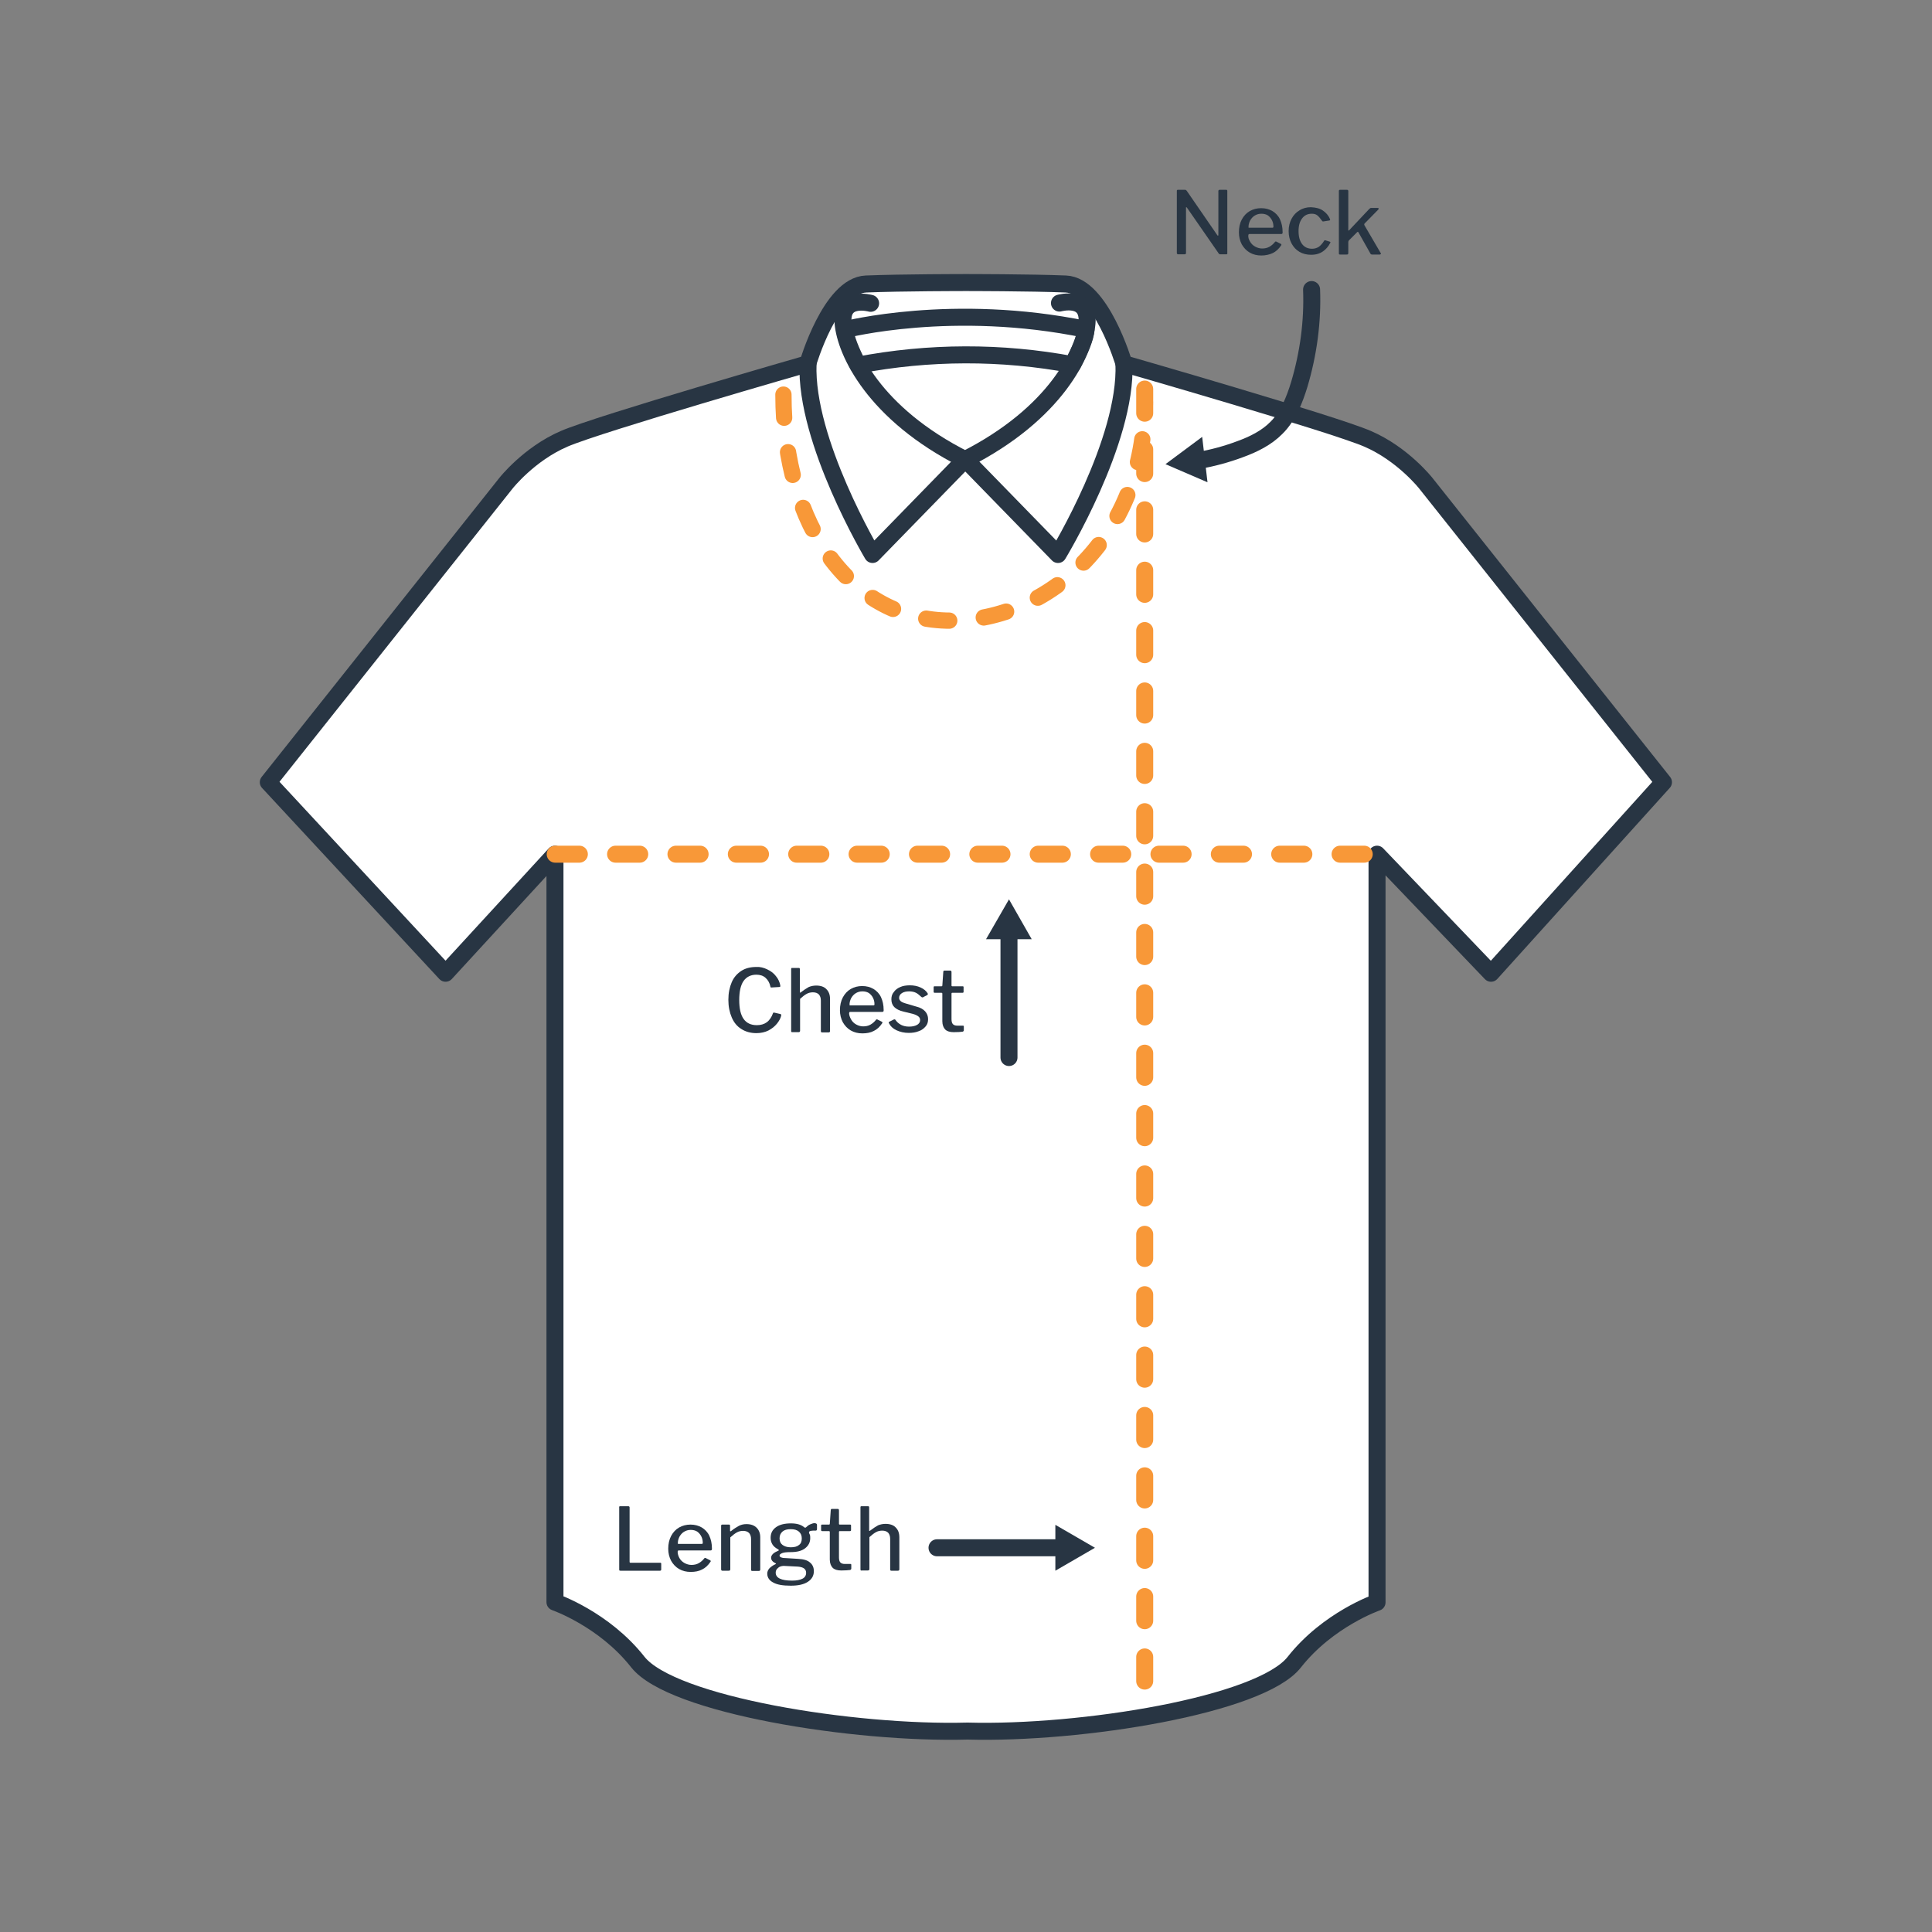 <?xml version="1.0" encoding="utf-8"?>
<!-- Generator: Adobe Illustrator 23.0.0, SVG Export Plug-In . SVG Version: 6.00 Build 0)  -->
<svg version="1.1" id="Layer_1" xmlns="http://www.w3.org/2000/svg" xmlns:xlink="http://www.w3.org/1999/xlink" x="0px" y="0px"
	 viewBox="0 0 800 800" style="enable-background:new 0 0 800 800;" xml:space="preserve">
<rect x="0" y="0" width="800" height="800" fill="#808080" stroke="none"/>
<style type="text/css">
	.st0{fill:#FFFFFF;stroke:#283543;stroke-width:7.04;stroke-linecap:round;stroke-linejoin:round;}
	.st1{fill:none;stroke:#283543;stroke-width:7.04;stroke-linecap:round;stroke-linejoin:round;}
	.st2{fill:none;stroke:#F89838;stroke-width:7.04;stroke-linecap:round;stroke-linejoin:round;stroke-dasharray:10,15;}
	.st3{fill:none;stroke:#F89838;stroke-width:6.74;stroke-linecap:round;stroke-linejoin:round;stroke-dasharray:9.58,14.37;}
	.st4{fill:#283543;}
</style>
<title>AMBSN_WEB_ICONSArtboard 14</title>
<g>
	<path class="st0" d="M400.6,716.8c-47,1.3-122.5-10.8-136.5-28.6c-14-17.8-34.3-24.8-34.3-24.8V353.7L184.5,403l-73.4-79.1
		l98.4-123.8c0,0,9.5-12.1,24.1-18.4s100.9-31.1,100.9-31.1s9.4-32.4,24.1-33S400,117,400,117s26.7,0,41.3,0.6s24.1,33,24.1,33
		s86.3,24.8,100.9,31.1s24.1,18.4,24.1,18.4l98.4,123.8L617.4,403l-47.2-49.3v309.8c0,0-20.3,7-34.3,24.8S447.6,718.1,400.6,716.8z"
		/>
	<path class="st0" d="M349.9,136.5c0.3,3.7,2.5,8.9,5.4,14.7c29.3-5.6,59.4-5.7,88.8-0.2c2.9-5.8,5.4-10.9,5.6-14.6
		C394.5,125,349.9,136.5,349.9,136.5z"/>
	<path class="st1" d="M438.7,125.5c0,0,12.4-3.5,11.4,8.3s-12.7,37.4-50.5,56.5c-37.8-19-49.5-44.8-50.5-56.5s11.4-8.2,11.4-8.2"/>
	<path class="st1" d="M334.6,150.6c-1.3,32.1,26.7,79,26.7,79l38.4-39.4l38.4,39.4c0,0,28.6-47,27.3-79"/>
	<line class="st2" x1="474" y1="161.1" x2="474" y2="706.7"/>
	<line class="st2" x1="229.9" y1="353.7" x2="570.1" y2="353.7"/>
	<path class="st3" d="M324.4,163.4c0,55,28.3,93.6,69.3,93.6s80.4-35.6,80.4-90.6"/>
	<path class="st1" d="M543.1,119.9c0.5,13.3-1.3,26.5-5.1,39.3c-2,6.5-4.6,13.1-9.4,17.9c-4.1,4.2-9.6,6.9-15.1,8.9
		c-5.6,2.1-11.5,3.7-17.4,4.7"/>
	<polygon class="st4" points="497.8,180.9 482.6,192.2 500,199.7 	"/>
	<g>
		<line class="st1" x1="388" y1="640.9" x2="439.8" y2="640.9"/>
		<polygon class="st4" points="437,650.4 453.4,640.9 437,631.4 		"/>
	</g>
	<g>
		<path class="st4" d="M256.8,623.7h3.4c0.3,0,0.5,0.2,0.5,0.5v22.5c0,0.1,0,0.2,0.1,0.3c0.1,0.1,0.1,0.1,0.3,0.1h12.2
			c0.2,0,0.3,0,0.4,0.1c0.1,0.1,0.1,0.2,0.1,0.3v2.4c0,0.3-0.2,0.5-0.5,0.5h-16.3c-0.2,0-0.4,0-0.5-0.1c-0.1-0.1-0.1-0.2-0.1-0.4
			v-25.6C256.3,623.8,256.5,623.7,256.8,623.7z"/>
		<path class="st4" d="M281.3,645.1c0.5,0.9,1.2,1.6,2.1,2.1c0.9,0.5,1.9,0.8,2.9,0.8c1.1,0,2.1-0.2,3-0.7c0.9-0.5,1.7-1.2,2.4-2.1
			c0.1-0.1,0.2-0.1,0.3-0.1c0.1,0,0.2,0,0.3,0.1l1.8,0.9c0.1,0.1,0.2,0.2,0.2,0.3c0,0.1,0,0.2-0.1,0.3c-1,1.5-2.2,2.6-3.5,3.2
			c-1.3,0.7-2.9,1-4.7,1c-1.8,0-3.4-0.4-4.8-1.2c-1.4-0.8-2.5-2-3.3-3.4c-0.8-1.5-1.2-3.2-1.2-5c0-2,0.4-3.8,1.2-5.3
			c0.8-1.5,1.9-2.7,3.3-3.5c1.4-0.8,3-1.2,4.7-1.2c1.8,0,3.3,0.4,4.7,1.2c1.3,0.8,2.4,1.9,3.1,3.4c0.7,1.5,1.1,3.3,1.1,5.3v0.1
			c0,0.2,0,0.4-0.1,0.5c-0.1,0.1-0.2,0.2-0.4,0.2h-13.3c-0.2,0-0.4,0.2-0.4,0.6C280.6,643.2,280.8,644.2,281.3,645.1z M290.4,639.3
			c0.2,0,0.4,0,0.5-0.1c0.1-0.1,0.1-0.2,0.1-0.4c0-0.9-0.2-1.8-0.6-2.6c-0.4-0.8-1-1.5-1.7-2c-0.8-0.5-1.7-0.7-2.7-0.7
			c-1.1,0-2,0.3-2.8,0.8s-1.4,1.2-1.9,2.1c-0.4,0.9-0.7,1.8-0.6,2.9L290.4,639.3z"/>
		<path class="st4" d="M298.6,649.8v-18c0-0.4,0.2-0.5,0.5-0.5h2.8c0.3,0,0.4,0.2,0.4,0.5v2c0,0.1,0,0.2,0.1,0.3
			c0.1,0,0.1,0,0.3-0.1c1.2-1,2.4-1.7,3.3-2.2c1-0.5,2-0.7,3.1-0.7c1.8,0,3.2,0.5,4.2,1.5c1,1,1.5,2.3,1.5,4v13.3
			c0,0.4-0.2,0.6-0.6,0.6h-2.7c-0.4,0-0.5-0.2-0.5-0.6v-12.6c0-1.1-0.3-1.9-0.8-2.5c-0.6-0.6-1.4-0.9-2.5-0.9
			c-0.9,0-1.8,0.2-2.5,0.6c-0.8,0.4-1.7,1.1-2.8,2.1v13.2c0,0.2-0.1,0.4-0.2,0.5c-0.1,0.1-0.3,0.1-0.5,0.1h-2.6
			C298.8,650.4,298.6,650.2,298.6,649.8z"/>
		<path class="st4" d="M338.3,631.5v1.6c0,0.5-0.2,0.7-0.6,0.7c-0.4,0-0.7,0-1.1,0c-0.3,0-0.6,0.1-0.9,0.1c-0.3,0.1-0.5,0.2-0.6,0.3
			c-0.1,0.1-0.1,0.3-0.1,0.5c0,0.1,0.1,0.3,0.3,0.7c0.2,0.4,0.2,0.9,0.2,1.5c0,1.7-0.7,3.1-2.1,4.2c-1.4,1.1-3.4,1.6-6,1.6
			c-1.6,0-2.7,0.1-3.5,0.4c-0.7,0.3-1.1,0.6-1.1,1c0,0.4,0.2,0.6,0.7,0.8c0.5,0.2,1.2,0.3,2.3,0.3l4.8,0.3c2.2,0.1,3.8,0.6,4.8,1.5
			c1.1,0.9,1.6,2.1,1.6,3.6c0,1.8-0.8,3.3-2.5,4.4c-1.7,1.1-4,1.6-7.1,1.6c-3.2,0-5.6-0.4-7.2-1.3c-1.6-0.8-2.5-2.1-2.5-3.7
			c0-0.8,0.3-1.5,0.9-2.2c0.6-0.6,1.4-1.2,2.5-1.7c0.3-0.1,0.3-0.3,0-0.4c-1.2-0.6-1.8-1.3-1.8-2.3c0-0.6,0.3-1.1,0.8-1.6
			s1.3-0.9,2.2-1.3c0.1,0,0.2-0.1,0.2-0.2c0-0.1-0.1-0.2-0.2-0.3c-1.1-0.6-1.9-1.2-2.4-2c-0.5-0.8-0.8-1.7-0.8-2.8
			c0-1.9,0.7-3.3,2.2-4.4c1.5-1.1,3.6-1.6,6.2-1.6c2.4,0,4.2,0.5,5.5,1.6c0.2,0.1,0.3,0.2,0.4,0.2c0.1,0,0.3-0.1,0.4-0.2
			c0.5-0.5,1-0.9,1.7-1.2c0.7-0.3,1.3-0.5,1.8-0.5C338.1,630.8,338.3,631,338.3,631.5z M324.5,648.4c-0.5,0-0.9,0.1-1.5,0.3
			c-0.5,0.2-0.9,0.6-1.3,1c-0.3,0.4-0.5,0.9-0.5,1.5c0,2.2,2.3,3.3,6.8,3.3c1.9,0,3.3-0.3,4.3-0.8c1-0.5,1.5-1.4,1.5-2.4
			c0-1.6-1.1-2.4-3.4-2.6L324.5,648.4z M330.9,639.7c0.8-0.6,1.1-1.5,1.1-2.7c0-1.2-0.4-2.1-1.2-2.8c-0.8-0.7-1.9-1-3.4-1
			c-1.5,0-2.6,0.3-3.4,1c-0.8,0.7-1.2,1.6-1.2,2.8c0,1.2,0.4,2.1,1.2,2.7c0.8,0.6,1.9,1,3.4,1C329,640.7,330.1,640.4,330.9,639.7z"
			/>
		<path class="st4" d="M347.7,634c-0.2,0-0.3,0.1-0.3,0.4v10.5c0,1,0.2,1.7,0.6,2.1c0.4,0.4,1,0.6,1.8,0.6h2.3
			c0.3,0,0.4,0.1,0.4,0.4v1.5c0,0.3-0.2,0.5-0.5,0.6c-0.8,0.1-2,0.2-3.7,0.2c-1.6,0-2.8-0.4-3.5-1.1s-1.2-1.9-1.2-3.4v-11.4
			c0-0.3-0.1-0.4-0.4-0.4h-2.7c-0.3,0-0.5-0.1-0.5-0.4v-1.9c0-0.3,0.1-0.4,0.4-0.4h2.9c0.2,0,0.3-0.1,0.3-0.3l0.4-5.7
			c0-0.3,0.2-0.5,0.4-0.5h2.5c0.3,0,0.5,0.2,0.5,0.6v5.6c0,0.2,0.1,0.3,0.3,0.3h4.3c0.3,0,0.4,0.1,0.4,0.4v1.9
			c0,0.3-0.2,0.4-0.5,0.4H347.7z"/>
		<path class="st4" d="M356.4,650.2c-0.1-0.1-0.1-0.2-0.1-0.4v-25.6c0-0.4,0.1-0.5,0.4-0.5h2.8c0.3,0,0.4,0.2,0.4,0.5v9.5
			c0,0.3,0.1,0.3,0.4,0.1c1.3-1,2.4-1.7,3.3-2.2c1-0.4,2-0.6,3.1-0.6c1.8,0,3.3,0.5,4.2,1.5c1,1,1.5,2.3,1.5,4.1v13.2
			c0,0.4-0.2,0.6-0.6,0.6h-2.7c-0.4,0-0.5-0.2-0.5-0.6v-12.6c0-1.1-0.3-1.9-0.8-2.5c-0.6-0.6-1.4-0.9-2.5-0.9
			c-0.9,0-1.8,0.2-2.5,0.6c-0.8,0.4-1.7,1.1-2.8,2.1v13.2c0,0.4-0.2,0.6-0.7,0.6h-2.6C356.6,650.4,356.4,650.3,356.4,650.2z"/>
	</g>
	<g>
		<line class="st1" x1="417.8" y1="437.9" x2="417.8" y2="386.1"/>
		<polygon class="st4" points="427.2,388.9 417.8,372.4 408.3,388.9 		"/>
	</g>
	<g>
		<path class="st4" d="M317.7,401.4c1.5,0.7,2.7,1.6,3.6,2.8c1,1.2,1.5,2.4,1.8,3.8c0,0.1,0,0.2,0,0.4c0,0.1,0,0.2-0.1,0.2
			c0,0-0.1,0.1-0.3,0.1l-3.3,0.2h-0.1c-0.1,0-0.3-0.1-0.3-0.4c-0.3-1.5-1-2.7-2-3.6c-1-0.9-2.3-1.3-3.8-1.3c-2.3,0-4.1,0.9-5.3,2.6
			c-1.2,1.7-1.8,4.4-1.8,7.9c0,3.5,0.6,6.1,1.8,7.8c1.2,1.7,3,2.6,5.5,2.6c1.6,0,3-0.4,4.1-1.2c1.1-0.8,2-2.1,2.6-3.8
			c0-0.2,0.2-0.2,0.5-0.2l2.6,0.6c0.2,0,0.3,0.3,0.3,0.6c-0.3,1.2-0.9,2.3-1.8,3.4c-0.9,1.1-2,2-3.5,2.8c-1.4,0.7-3.1,1.1-5,1.1
			c-2.4,0-4.5-0.6-6.2-1.7c-1.8-1.1-3.1-2.7-4-4.8s-1.4-4.5-1.4-7.3c0-2.8,0.5-5.2,1.4-7.3c0.9-2.1,2.3-3.6,4-4.7
			c1.7-1.1,3.8-1.6,6.2-1.6C314.7,400.3,316.3,400.7,317.7,401.4z"/>
		<path class="st4" d="M327.7,427.3c-0.1-0.1-0.1-0.2-0.1-0.4v-25.6c0-0.4,0.1-0.5,0.4-0.5h2.8c0.3,0,0.4,0.2,0.4,0.5v9.5
			c0,0.3,0.1,0.3,0.4,0.1c1.3-1,2.4-1.7,3.3-2.2c1-0.4,2-0.6,3.1-0.6c1.8,0,3.3,0.5,4.2,1.5c1,1,1.5,2.3,1.5,4.1v13.2
			c0,0.4-0.2,0.6-0.6,0.6h-2.7c-0.4,0-0.5-0.2-0.5-0.6v-12.6c0-1.1-0.3-1.9-0.8-2.5c-0.6-0.6-1.4-0.9-2.5-0.9
			c-0.9,0-1.8,0.2-2.5,0.6c-0.8,0.4-1.7,1.1-2.8,2.1v13.2c0,0.4-0.2,0.6-0.7,0.6h-2.6C328,427.4,327.8,427.4,327.7,427.3z"/>
		<path class="st4" d="M352.4,422.1c0.5,0.9,1.2,1.6,2.1,2.1c0.9,0.5,1.9,0.8,2.9,0.8c1.1,0,2.1-0.2,3-0.7c0.9-0.5,1.7-1.2,2.4-2.1
			c0.1-0.1,0.2-0.1,0.3-0.1c0.1,0,0.2,0,0.3,0.1l1.8,0.9c0.1,0.1,0.2,0.2,0.2,0.3c0,0.1,0,0.2-0.1,0.3c-1,1.5-2.2,2.6-3.5,3.2
			c-1.3,0.7-2.9,1-4.7,1c-1.8,0-3.4-0.4-4.8-1.2c-1.4-0.8-2.5-2-3.3-3.4c-0.8-1.5-1.2-3.2-1.2-5c0-2,0.4-3.8,1.2-5.3
			c0.8-1.5,1.9-2.7,3.3-3.5c1.4-0.8,3-1.2,4.7-1.2c1.8,0,3.3,0.4,4.7,1.2c1.3,0.8,2.4,1.9,3.1,3.4c0.7,1.5,1.1,3.3,1.1,5.3v0.1
			c0,0.2,0,0.4-0.1,0.5c-0.1,0.1-0.2,0.2-0.4,0.2H352c-0.2,0-0.4,0.2-0.4,0.6C351.6,420.3,351.9,421.2,352.4,422.1z M361.5,416.3
			c0.2,0,0.4,0,0.5-0.1c0.1-0.1,0.1-0.2,0.1-0.4c0-0.9-0.2-1.8-0.6-2.6c-0.4-0.8-1-1.5-1.7-2c-0.8-0.5-1.7-0.7-2.7-0.7
			c-1.1,0-2,0.3-2.8,0.8s-1.4,1.2-1.9,2.1c-0.4,0.9-0.7,1.8-0.6,2.9L361.5,416.3z"/>
		<path class="st4" d="M379.3,411.1c-0.8-0.4-1.8-0.6-2.8-0.6c-1.2,0-2.2,0.2-3,0.7s-1.2,1.2-1.2,2c0,0.5,0.2,0.9,0.6,1.3
			c0.4,0.4,1.1,0.7,2.1,1l4.4,1.3c1.7,0.4,2.9,1.1,3.7,2s1.2,2,1.2,3.2c0,1.2-0.3,2.2-1,3s-1.6,1.6-2.9,2c-1.2,0.5-2.6,0.7-4.1,0.7
			c-1.9,0-3.6-0.4-5.1-1.1c-1.5-0.7-2.5-1.7-3.1-2.9c-0.1-0.1-0.1-0.2-0.1-0.3c0-0.1,0.1-0.3,0.2-0.3l1.8-0.9
			c0.1-0.1,0.3-0.1,0.4-0.1c0.1,0,0.2,0,0.3,0.1c1.3,1.9,3.2,2.9,5.7,2.9c1.3,0,2.4-0.2,3.3-0.7c0.9-0.5,1.3-1.2,1.3-2
			c0-0.6-0.2-1.1-0.7-1.5c-0.5-0.4-1.3-0.8-2.4-1.1l-3.7-0.9c-1.8-0.4-3.1-1.1-3.9-1.9c-0.8-0.8-1.2-1.9-1.2-3.2c0-1.2,0.3-2.2,1-3
			c0.6-0.9,1.5-1.6,2.7-2.1c1.1-0.5,2.5-0.7,4-0.7c1.6,0,3.1,0.3,4.4,0.9c1.3,0.6,2.3,1.4,2.9,2.4c0.1,0.1,0.1,0.3,0.1,0.4
			c0,0.1-0.1,0.2-0.2,0.3l-1.9,1c0,0-0.1,0-0.2,0c-0.1,0-0.3-0.1-0.4-0.2C380.7,412.1,380.1,411.5,379.3,411.1z"/>
		<path class="st4" d="M394.3,411.1c-0.2,0-0.3,0.1-0.3,0.4V422c0,1,0.2,1.7,0.6,2.1c0.4,0.4,1,0.6,1.8,0.6h2.3
			c0.3,0,0.4,0.1,0.4,0.4v1.5c0,0.3-0.2,0.5-0.5,0.6c-0.8,0.1-2,0.2-3.7,0.2c-1.6,0-2.8-0.4-3.5-1.1s-1.2-1.9-1.2-3.4v-11.4
			c0-0.3-0.1-0.4-0.4-0.4h-2.7c-0.3,0-0.5-0.1-0.5-0.4v-1.9c0-0.3,0.1-0.4,0.4-0.4h2.9c0.2,0,0.3-0.1,0.3-0.3l0.4-5.7
			c0-0.3,0.2-0.5,0.4-0.5h2.5c0.3,0,0.5,0.2,0.5,0.6v5.6c0,0.2,0.1,0.3,0.3,0.3h4.3c0.3,0,0.4,0.1,0.4,0.4v1.9
			c0,0.3-0.2,0.4-0.5,0.4H394.3z"/>
	</g>
	<g>
		<path class="st4" d="M507.8,78.6c0.3,0,0.4,0.2,0.4,0.5v25.8c0,0.1,0,0.3-0.1,0.3c-0.1,0.1-0.2,0.1-0.4,0.1h-2.3
			c-0.2,0-0.3,0-0.5-0.1c-0.1,0-0.2-0.1-0.3-0.3l-13.1-18.9c-0.1-0.2-0.2-0.2-0.3-0.2c-0.1,0-0.1,0.1-0.1,0.3v18.7
			c0,0.3-0.2,0.5-0.6,0.5h-2.6c-0.4,0-0.6-0.2-0.6-0.5V79.1c0-0.2,0-0.3,0.1-0.4s0.2-0.1,0.4-0.1h2.8c0.2,0,0.4,0,0.5,0.1
			c0.1,0.1,0.2,0.2,0.3,0.3l12.6,18.3c0.1,0.2,0.3,0.3,0.3,0.3c0.1,0,0.2-0.1,0.2-0.3V79.1c0-0.3,0.2-0.5,0.5-0.5H507.8z"/>
		<path class="st4" d="M517.6,100c0.5,0.9,1.2,1.6,2.1,2.1c0.9,0.5,1.9,0.8,2.9,0.8c1.1,0,2.1-0.2,3-0.7s1.7-1.2,2.4-2.1
			c0.1-0.1,0.2-0.1,0.3-0.1c0.1,0,0.2,0,0.3,0.1l1.8,0.9c0.1,0.1,0.2,0.2,0.2,0.3c0,0.1,0,0.2-0.1,0.3c-1,1.5-2.2,2.6-3.5,3.2
			s-2.9,1-4.7,1c-1.8,0-3.4-0.4-4.8-1.2c-1.4-0.8-2.5-2-3.3-3.4c-0.8-1.5-1.2-3.2-1.2-5c0-2,0.4-3.8,1.2-5.3
			c0.8-1.5,1.9-2.7,3.3-3.5c1.4-0.8,3-1.2,4.7-1.2c1.8,0,3.3,0.4,4.7,1.2c1.3,0.8,2.4,1.9,3.1,3.4c0.7,1.5,1.1,3.3,1.1,5.3v0.1
			c0,0.2,0,0.4-0.1,0.5c-0.1,0.1-0.2,0.2-0.4,0.2h-13.3c-0.2,0-0.4,0.2-0.4,0.6C516.8,98.2,517.1,99.2,517.6,100z M526.7,94.3
			c0.2,0,0.4,0,0.5-0.1c0.1-0.1,0.1-0.2,0.1-0.4c0-0.9-0.2-1.8-0.6-2.6c-0.4-0.8-1-1.5-1.7-2c-0.8-0.5-1.7-0.7-2.7-0.7
			c-1.1,0-2,0.3-2.8,0.8c-0.8,0.5-1.4,1.2-1.9,2.1c-0.4,0.9-0.7,1.8-0.6,2.9L526.7,94.3z"/>
		<path class="st4" d="M547.8,87.2c1.3,0.9,2.3,2,2.9,3.5c0,0.1,0.1,0.2,0.1,0.3c0,0.1-0.1,0.2-0.3,0.3l-2.6,0.4h-0.1
			c-0.1,0-0.3-0.1-0.4-0.3c-0.7-1-1.3-1.7-1.9-2.2c-0.6-0.5-1.4-0.7-2.3-0.7c-1.7,0-3,0.6-4,1.9c-1,1.3-1.5,3-1.5,5.3
			c0,2.3,0.5,4.1,1.5,5.4s2.4,1.9,4.1,1.9c1.1,0,2-0.3,2.8-0.8c0.8-0.6,1.5-1.4,2.2-2.5c0.1-0.1,0.1-0.2,0.2-0.2c0.1,0,0.2,0,0.3,0
			l1.9,0.6c0.2,0.1,0.3,0.3,0.1,0.5c-0.7,1.4-1.7,2.6-3,3.5c-1.3,0.9-2.9,1.4-4.9,1.4c-1.8,0-3.4-0.4-4.8-1.2
			c-1.4-0.8-2.5-2-3.3-3.5c-0.8-1.5-1.2-3.2-1.2-5.1s0.4-3.6,1.2-5.1c0.8-1.5,1.9-2.7,3.3-3.5c1.4-0.9,3-1.3,4.7-1.3
			C544.9,85.9,546.5,86.3,547.8,87.2z"/>
		<path class="st4" d="M571.8,105c0,0.2-0.2,0.4-0.5,0.4h-3.2c-0.3,0-0.6-0.2-0.7-0.5l-4.9-8.7c-0.1-0.1-0.1-0.2-0.2-0.2
			c-0.1,0-0.2,0-0.3,0.1l-3.4,3.4c-0.2,0.2-0.3,0.4-0.3,0.8v4.5c0,0.3-0.1,0.4-0.2,0.5c-0.1,0.1-0.3,0.1-0.6,0.1h-2.5
			c-0.2,0-0.4,0-0.5-0.1s-0.1-0.2-0.1-0.5V79.1c0-0.4,0.2-0.5,0.5-0.5h2.9c0.3,0,0.5,0.2,0.5,0.5v16.1c0,0.2,0,0.3,0.1,0.3
			c0,0,0.1-0.1,0.3-0.2l8.2-8.7c0.3-0.3,0.6-0.5,0.8-0.5h2.7c0.3,0,0.5,0.1,0.5,0.3c0,0.1-0.1,0.3-0.3,0.5l-5.5,5.6
			c-0.1,0.1-0.2,0.2-0.2,0.4c0,0.1,0,0.2,0.1,0.4l6.6,11.3C571.8,104.7,571.8,104.8,571.8,105z"/>
	</g>
</g>
</svg>
